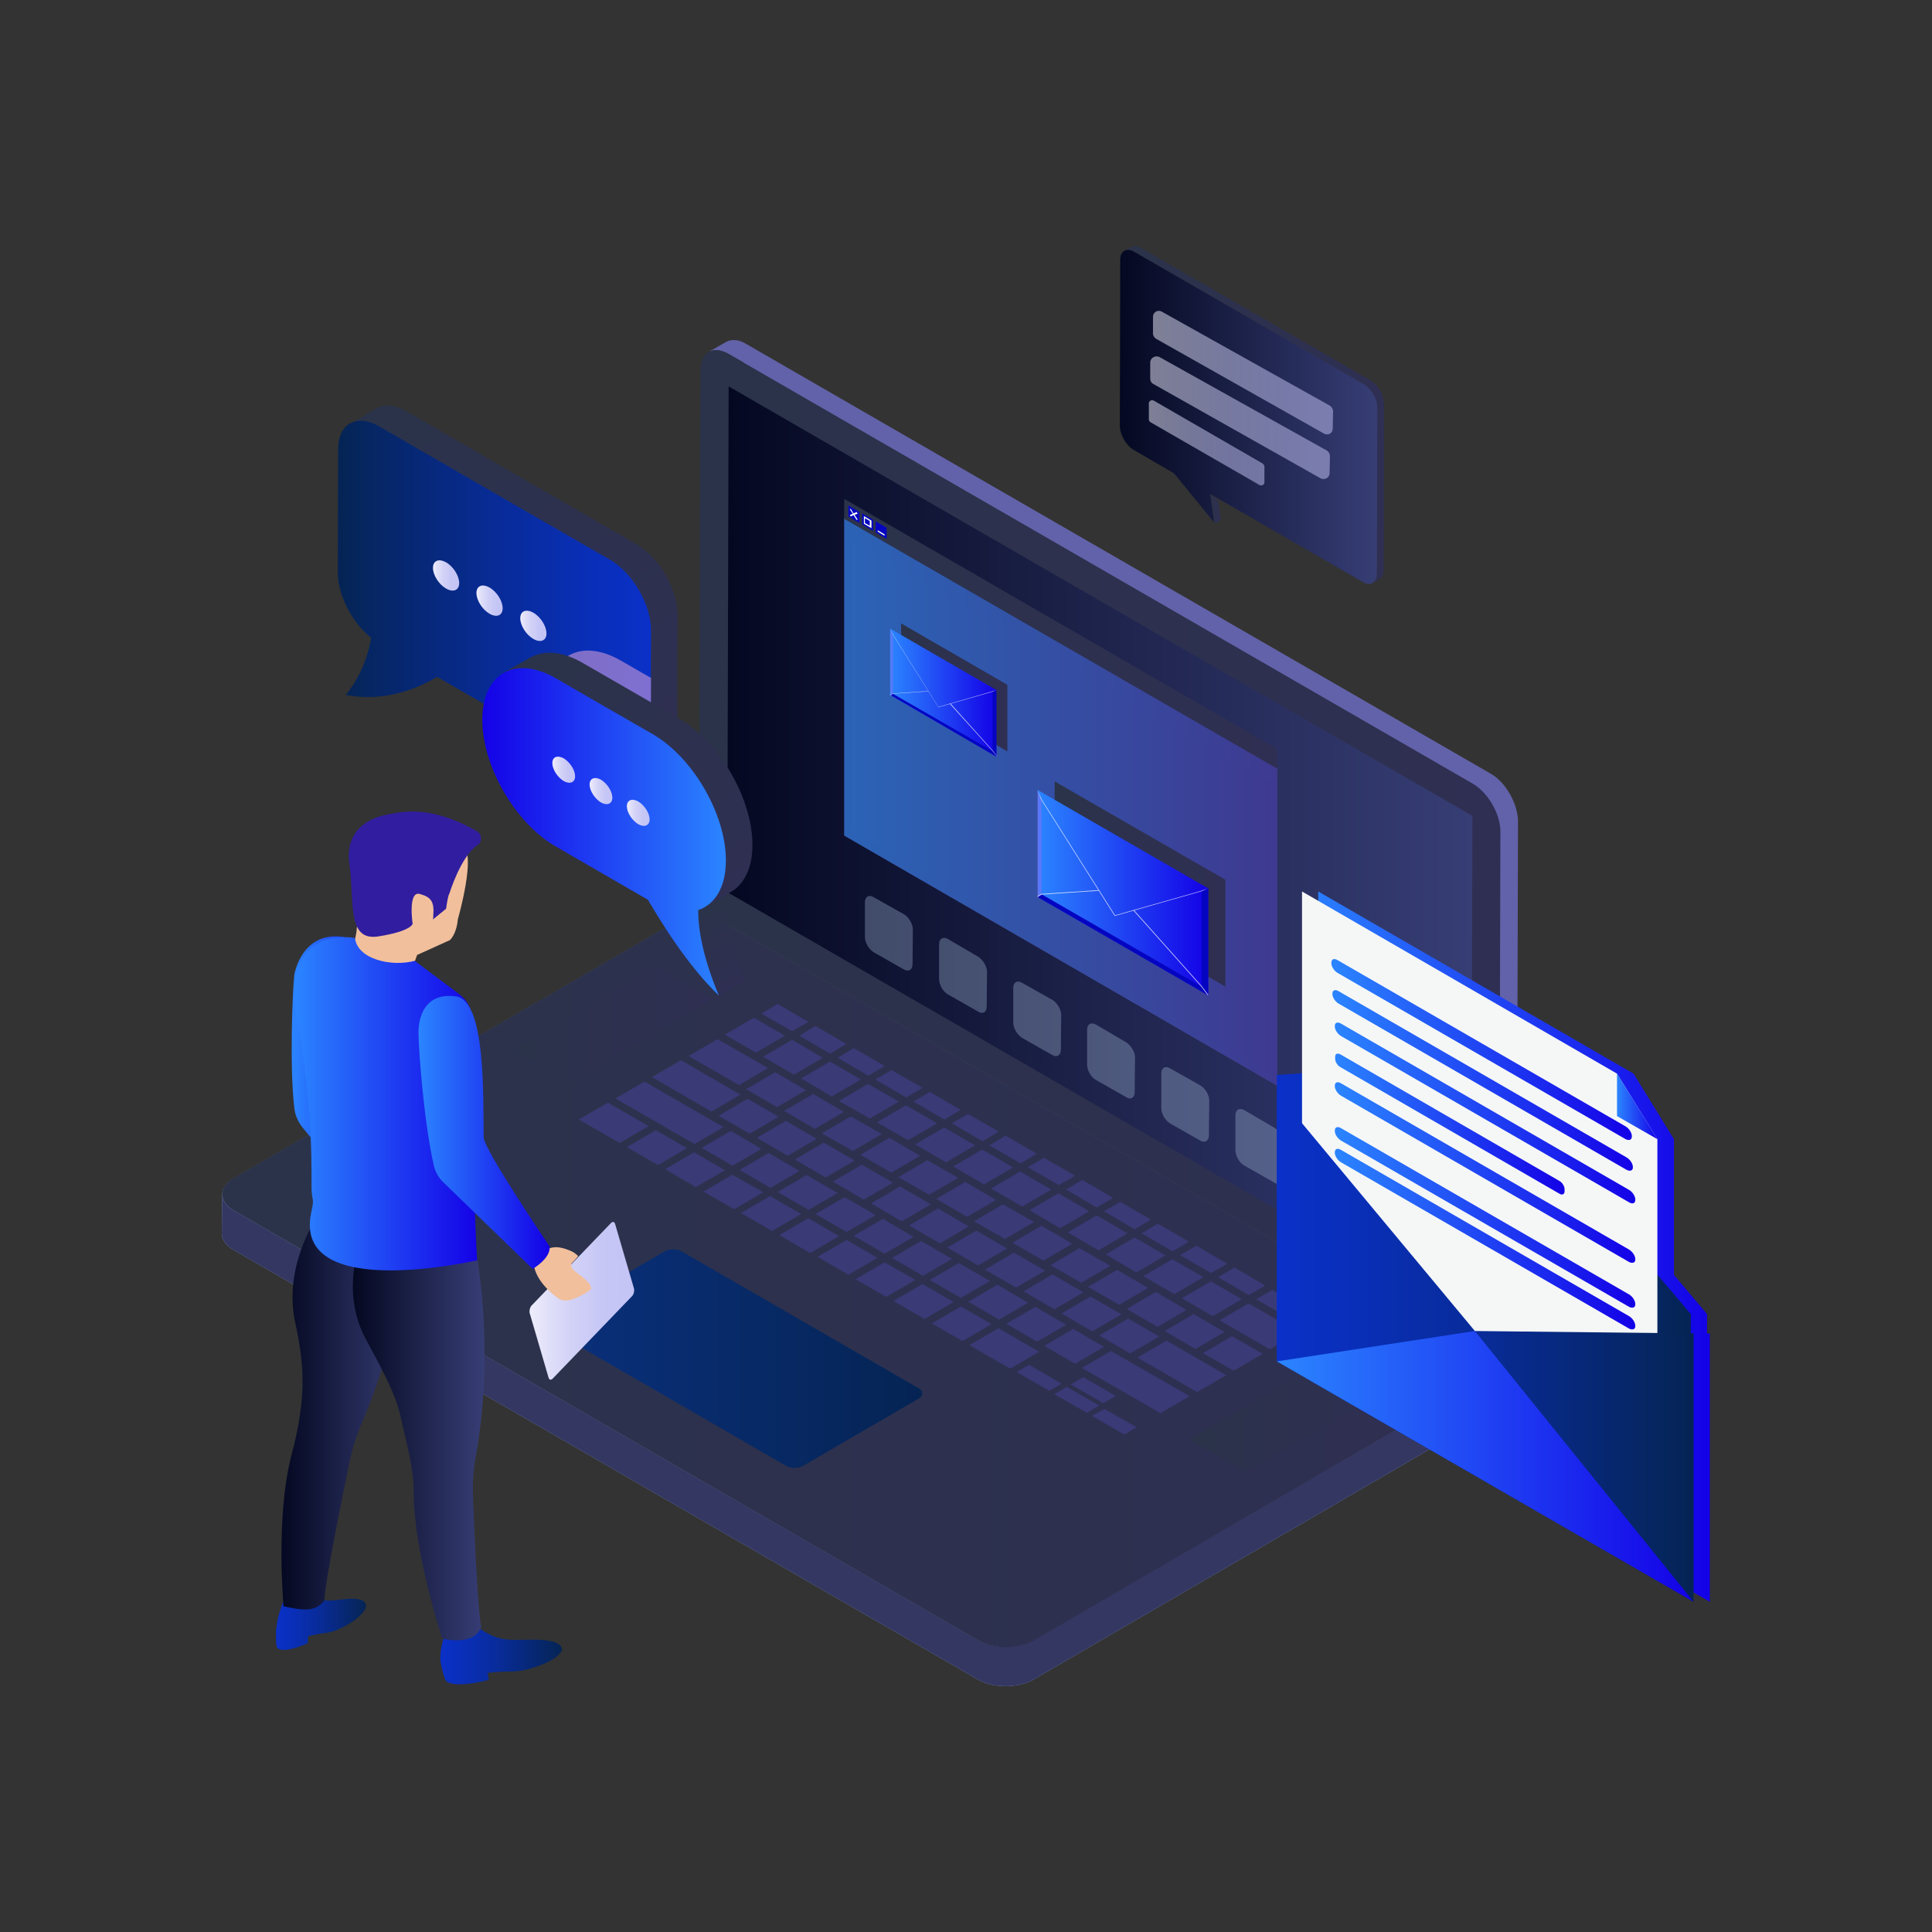 <svg xmlns="http://www.w3.org/2000/svg" xmlns:xlink="http://www.w3.org/1999/xlink" id="&#x56FE;&#x5C42;_1" x="0px" y="0px" viewBox="0 0 560 560" style="enable-background:new 0 0 560 560;" xml:space="preserve"><rect x="0" y="0" width="560" height="560" fill="#333333" stroke="none"/><style type="text/css">	.st0{clip-path:url(#SVGID_3_);}	.st1{clip-path:url(#SVGID_4_);fill:url(#XMLID_8_);}	.st2{clip-path:url(#SVGID_7_);}	.st3{clip-path:url(#SVGID_8_);fill:url(#XMLID_9_);}	.st4{clip-path:url(#SVGID_11_);}	.st5{clip-path:url(#SVGID_12_);fill:url(#XMLID_10_);}	.st6{clip-path:url(#SVGID_15_);}	.st7{clip-path:url(#SVGID_16_);fill:url(#XMLID_11_);}	.st8{clip-path:url(#SVGID_19_);}	.st9{clip-path:url(#SVGID_20_);fill:url(#XMLID_12_);}	.st10{fill:#6262AA;}	.st11{fill:url(#SVGID_21_);}	.st12{fill:url(#SVGID_22_);}	.st13{fill:#83A1CC;}	.st14{fill:#343762;}	.st15{fill:url(#SVGID_23_);}	.st16{fill:url(#SVGID_24_);}	.st17{fill:#3A3A77;}	.st18{fill:url(#SVGID_25_);}	.st19{fill:url(#SVGID_26_);}	.st20{opacity:0.31;fill:#B6CBEA;}	.st21{fill:url(#SVGID_27_);}	.st22{fill:url(#SVGID_28_);}	.st23{fill:url(#SVGID_29_);}	.st24{fill:url(#SVGID_30_);}	.st25{fill:url(#SVGID_31_);}	.st26{fill:#F1BF9C;}	.st27{fill:#301DA0;}	.st28{fill:url(#SVGID_32_);}	.st29{fill:url(#SVGID_33_);}	.st30{fill:url(#SVGID_34_);}	.st31{fill:url(#SVGID_35_);}	.st32{fill:url(#SVGID_36_);}	.st33{opacity:0.51;fill:url(#SVGID_37_);}	.st34{opacity:0.51;fill:url(#SVGID_38_);}	.st35{opacity:0.51;fill:url(#SVGID_39_);}	.st36{fill:url(#SVGID_40_);}	.st37{fill:#B6CBEA;}	.st38{opacity:0.2;fill:#DE78FF;}	.st39{fill:url(#SVGID_41_);}	.st40{fill:url(#SVGID_42_);}	.st41{fill:url(#SVGID_43_);}	.st42{fill:#0505C1;}	.st43{fill:#FFFFF7;}	.st44{fill:url(#SVGID_44_);}	.st45{fill:url(#SVGID_45_);}	.st46{opacity:0.3;fill:#C460EA;}	.st47{opacity:0.74;fill:#FFFFFF;}	.st48{fill:url(#SVGID_46_);}	.st49{fill:url(#SVGID_47_);}	.st50{enable-background:new    ;}	.st51{fill:url(#SVGID_48_);}	.st52{fill:url(#SVGID_49_);}	.st53{opacity:0.6;fill:#CD9AD6;}	.st54{fill:url(#SVGID_50_);}	.st55{fill:url(#SVGID_51_);}	.st56{fill:url(#SVGID_52_);}	.st57{fill:url(#SVGID_53_);}	.st58{fill:url(#SVGID_54_);}	.st59{fill:url(#SVGID_55_);}	.st60{fill:url(#SVGID_56_);}	.st61{fill:url(#SVGID_57_);}	.st62{fill:url(#SVGID_58_);}	.st63{fill:url(#SVGID_59_);}	.st64{fill:url(#SVGID_60_);}	.st65{fill:#F5F7F7;}	.st66{fill:url(#SVGID_61_);}	.st67{fill:url(#SVGID_62_);}	.st68{fill:url(#SVGID_63_);}	.st69{fill:url(#SVGID_64_);}	.st70{fill:url(#SVGID_65_);}	.st71{fill:url(#SVGID_66_);}	.st72{fill:url(#SVGID_67_);}	.st73{fill:url(#SVGID_68_);}	.st74{fill:url(#SVGID_69_);}	.st75{fill:url(#SVGID_70_);}</style><g>	<g id="XMLID_3_">		<g id="speech_bubble_x5F_4_1_">			<g id="XMLID_87_">				<g>					<defs>						<polygon id="SVGID_1_" points="1,1 2,1 1,2       "></polygon>					</defs>					<defs>						<polygon id="SVGID_2_" points="-1,-1 -2,-1 -1,-2       "></polygon>					</defs>					<clipPath id="SVGID_3_">						<use xlink:href="#SVGID_1_" style="overflow:visible;"></use>					</clipPath>					<clipPath id="SVGID_4_" class="st0">						<use xlink:href="#SVGID_2_" style="overflow:visible;"></use>					</clipPath>											<linearGradient id="XMLID_8_" gradientUnits="userSpaceOnUse" x1="304" y1="404.2" x2="415.64" y2="404.2" gradientTransform="matrix(1 0 0 -1 0 560)">						<stop offset="1.100000e-07" style="stop-color:#FFFFFF"></stop>						<stop offset="1" style="stop-color:#808080"></stop>					</linearGradient>					<path id="XMLID_90_" class="st1" d="M304,208.9l9.2-5.3l94.4-54.5c3.6-2.1,6.5-7.1,6.5-11.3v-35.1L304,208.9z"></path>				</g>			</g>			<g id="XMLID_80_">				<g>					<defs>						<polygon id="SVGID_5_" points="1,1 2,1 1,2       "></polygon>					</defs>					<defs>						<polygon id="SVGID_6_" points="-1,-1 -2,-1 -1,-2       "></polygon>					</defs>					<clipPath id="SVGID_7_">						<use xlink:href="#SVGID_5_" style="overflow:visible;"></use>					</clipPath>					<clipPath id="SVGID_8_" class="st2">						<use xlink:href="#SVGID_6_" style="overflow:visible;"></use>					</clipPath>											<linearGradient id="XMLID_9_" gradientUnits="userSpaceOnUse" x1="284.5" y1="429.05" x2="402.936" y2="429.05" gradientTransform="matrix(1 0 0 -1 0 560)">						<stop offset="1.100000e-07" style="stop-color:#FFFFFF"></stop>						<stop offset="1" style="stop-color:#808080"></stop>					</linearGradient>					<path id="XMLID_84_" class="st3" d="M401.4,72.5L291,136.2c-3.6,2.1-6.5,7.1-6.5,11.3v41.9L401.4,72.5z"></path>				</g>			</g>		</g>	</g>	<g id="speech_bubble_x5F_1">		<g id="XMLID_35_">			<g>				<defs>					<polygon id="SVGID_9_" points="1,1 2,1 1,2      "></polygon>				</defs>				<defs>					<polygon id="SVGID_10_" points="-1,-1 -2,-1 -1,-2      "></polygon>				</defs>				<clipPath id="SVGID_11_">					<use xlink:href="#SVGID_9_" style="overflow:visible;"></use>				</clipPath>				<clipPath id="SVGID_12_" class="st4">					<use xlink:href="#SVGID_10_" style="overflow:visible;"></use>				</clipPath>									<linearGradient id="XMLID_10_" gradientUnits="userSpaceOnUse" x1="469.418" y1="253.205" x2="477.189" y2="256.933" gradientTransform="matrix(0.866 -0.5 0 -1.155 42.011 760.276)">					<stop offset="0" style="stop-color:#B3B3B3"></stop>					<stop offset="1" style="stop-color:#FFFFFF"></stop>				</linearGradient>				<path id="XMLID_39_" class="st5" d="M451,230.3l12.6,2.4c0,0-7-4.1-10.4-6c-3-1.7-7.2-2.4-12.2-2.2c0,0,0.1,1.2,3.5,3.2     C448.5,230,451,230.3,451,230.3z"></path>			</g>		</g>		<g id="XMLID_25_">			<g>				<defs>					<polygon id="SVGID_13_" points="1,1 2,1 1,2      "></polygon>				</defs>				<defs>					<polygon id="SVGID_14_" points="-1,-1 -2,-1 -1,-2      "></polygon>				</defs>				<clipPath id="SVGID_15_">					<use xlink:href="#SVGID_13_" style="overflow:visible;"></use>				</clipPath>				<clipPath id="SVGID_16_" class="st6">					<use xlink:href="#SVGID_14_" style="overflow:visible;"></use>				</clipPath>									<linearGradient id="XMLID_11_" gradientUnits="userSpaceOnUse" x1="394.905" y1="224.755" x2="492.597" y2="224.755" gradientTransform="matrix(0.866 -0.5 0 -1.155 42.011 760.276)">					<stop offset="1.100000e-07" style="stop-color:#FFFFFF"></stop>					<stop offset="1" style="stop-color:#808080"></stop>				</linearGradient>				<path id="XMLID_31_" class="st7" d="M384,319.5c7.5-2.6,15.9-6.4,24.7-11.5c33.1-19.1,59.9-48.6,59.9-65.8     c0-2.3-0.5-4.2-1.4-5.9C467.2,236.4,383.7,319.6,384,319.5z"></path>			</g>		</g>		<g id="XMLID_18_">			<g>				<defs>					<polygon id="SVGID_17_" points="1,1 2,1 1,2      "></polygon>				</defs>				<defs>					<polygon id="SVGID_18_" points="-1,-1 -2,-1 -1,-2      "></polygon>				</defs>				<clipPath id="SVGID_19_">					<use xlink:href="#SVGID_17_" style="overflow:visible;"></use>				</clipPath>				<clipPath id="SVGID_20_" class="st8">					<use xlink:href="#SVGID_18_" style="overflow:visible;"></use>				</clipPath>									<linearGradient id="XMLID_12_" gradientUnits="userSpaceOnUse" x1="354.26" y1="244.959" x2="457.031" y2="244.959" gradientTransform="matrix(0.866 -0.5 0 -1.155 42.011 760.276)">					<stop offset="1.100000e-07" style="stop-color:#FFFFFF"></stop>					<stop offset="1" style="stop-color:#808080"></stop>				</linearGradient>				<path id="XMLID_22_" class="st9" d="M408.7,245.5c-33.1,19.1-59.9,48.6-59.9,65.8c0,3.2,0.9,5.7,2.6,7.7l86.4-86.4     C429.2,235.1,419.2,239.4,408.7,245.5z"></path>			</g>		</g>	</g></g><g>	<g>		<path class="st10" d="M432,224.2L216.3,99.7c-2.3-1.4-4.3-1.4-5.8-0.6l-5.1,2.9c1.5-0.8,3.5-0.7,5.8,0.6l4.2,2.4l-4.3,6.9   l-0.4,146.6L426.4,383c0,0,7.2,9.1,5.7,9.9l5.1-3c1.5-0.8,2.4-2.6,2.4-5.2l0.4-146.6C440,233.1,436.5,226.7,432,224.2z"></path>		<g>			<g>				<g>					<linearGradient id="SVGID_21_" gradientUnits="userSpaceOnUse" x1="202.631" y1="247.516" x2="434.937" y2="247.516">						<stop offset="0" style="stop-color:#2B334A"></stop>						<stop offset="1" style="stop-color:#2F2F53"></stop>					</linearGradient>					<path class="st11" d="M426.8,227.1c4.5,2.6,8.2,8.9,8.1,14.1l-0.4,146.5c-0.1,5.2-3.7,7.3-8.2,4.7L210.7,267.9      c-4.5-2.6-8.1-8.9-8.1-14.1l0.4-146.5c0.1-5.2,3.7-7.3,8.2-4.7L426.8,227.1z"></path>				</g>			</g>		</g>		<linearGradient id="SVGID_22_" gradientUnits="userSpaceOnUse" x1="210.755" y1="247.542" x2="426.813" y2="247.542">			<stop offset="0" style="stop-color:#040821"></stop>			<stop offset="1" style="stop-color:#373E75"></stop>		</linearGradient>		<path class="st12" d="M426.8,236.5l-0.4,146.6L210.8,258.6l0.4-146.6L426.8,236.5z"></path>	</g>	<g>		<g>			<g>				<g>					<path class="st13" d="M429.8,397.1l-0.1,11.4c0,1.7-1.1,3.3-3.3,4.6l-126.8,73.7c-4.4,2.6-11.8,2.6-16.2,0L67.7,362.3      c-2.3-1.3-3.4-3-3.4-4.7l0.1-11.3c0-1.7,1.1-3.4,3.3-4.7l126.8-73.6c4.4-2.6,11.8-2.6,16.2,0l215.7,124.5      C428.6,393.7,429.8,395.4,429.8,397.1z"></path>				</g>			</g>		</g>		<g>			<g>				<g>					<g>						<path class="st14" d="M429.8,397.1l-0.1,11.3c0,1.7-1.1,3.4-3.3,4.7l-126.8,73.7c-4.4,2.6-11.8,2.6-16.2,0L67.7,362.3       c-2.3-1.3-3.4-3-3.4-4.8l0.1-11.3c0,1.7,1.1,3.4,3.4,4.7l215.6,124.5c4.5,2.6,11.8,2.6,16.2,0l126.8-73.6       C428.7,400.5,429.8,398.8,429.8,397.1z"></path>					</g>					<linearGradient id="SVGID_23_" gradientUnits="userSpaceOnUse" x1="64.426" y1="371.682" x2="429.76" y2="371.682">						<stop offset="0" style="stop-color:#2B334A"></stop>						<stop offset="1" style="stop-color:#2F2F53"></stop>					</linearGradient>					<path class="st15" d="M426.4,392.4c4.5,2.6,4.5,6.8,0.1,9.4l-126.8,73.7c-4.4,2.6-11.8,2.6-16.2,0L67.8,350.9      c-4.5-2.6-4.5-6.8-0.1-9.4l126.8-73.6c4.4-2.6,11.7-2.6,16.2,0L426.4,392.4z"></path>				</g>			</g>			<linearGradient id="SVGID_24_" gradientUnits="userSpaceOnUse" x1="158.132" y1="393.817" x2="267.323" y2="393.817">				<stop offset="0" style="stop-color:#0A307C"></stop>				<stop offset="1" style="stop-color:#052454"></stop>			</linearGradient>			<path class="st16" d="M266.3,402.4l-68.6-39.6c-1.4-0.9-3.8-0.9-5.2,0l-33.4,19.4c-1.4,0.8-1.4,2.2,0.1,3l68.5,39.6    c1.4,0.9,3.8,0.9,5.2,0l33.4-19.4C267.7,404.6,267.7,403.2,266.3,402.4z"></path>		</g>	</g>	<g>		<path class="st17" d="M245.3,302.6l-4.7,2.8l-8.9-5.2l4.7-2.8L245.3,302.6z"></path>	</g>	<g>		<path class="st17" d="M234.3,296.2l-4.7,2.7l-8.9-5.1l4.7-2.8L234.3,296.2z"></path>	</g>	<g>		<path class="st17" d="M227.5,300.2l-8.4,4.9l-9-5.2l8.4-4.9L227.5,300.2z"></path>	</g>	<g>		<path class="st17" d="M277.7,341.4l-8.4,4.9l-8.9-5.1l8.4-4.9L277.7,341.4z"></path>	</g>	<g>		<path class="st17" d="M220.7,333l-8.4,4.9l-8.9-5.2l8.4-4.9L220.7,333z"></path>	</g>	<g>		<path class="st17" d="M188,326.4l-8.4,4.9l-11.8-6.8l8.4-4.9L188,326.4z"></path>	</g>	<g>		<path class="st17" d="M199.1,332.8l-8.4,4.9l-9-5.2l8.4-4.9L199.1,332.8z"></path>	</g>	<g>		<path class="st17" d="M210.1,339.2l-8.4,4.9l-8.9-5.2l8.4-4.9L210.1,339.2z"></path>	</g>	<g>		<path class="st17" d="M221.2,345.6l-8.4,4.9l-8.9-5.1l8.4-4.9L221.2,345.6z"></path>	</g>	<g>		<g>			<path class="st17" d="M238.5,306.6l-8.4,4.9l-8.9-5.2l8.4-4.9L238.5,306.6z"></path>		</g>		<g>			<path class="st17" d="M222.6,309.6l-8.4,4.9l-14.6-8.4l8.4-4.9L222.6,309.6z"></path>		</g>		<g>			<path class="st17" d="M249.5,312.9l-8.4,4.9l-8.9-5.2l8.4-4.9L249.5,312.9z"></path>		</g>		<g>			<path class="st17" d="M233.6,316l-8.4,4.9l-8.9-5.2l8.4-4.9L233.6,316z"></path>		</g>		<g>			<path class="st17" d="M214.6,317.3l-8.4,4.9l-17.2-10l8.4-4.9L214.6,317.3z"></path>		</g>		<g>			<path class="st17" d="M260.5,319.3l-8.4,4.9l-8.9-5.1l8.4-4.9L260.5,319.3z"></path>		</g>		<g>			<path class="st17" d="M278.4,321.7l-4.7,2.8l-8.9-5.2l4.7-2.8L278.4,321.7z"></path>		</g>		<g>			<path class="st17" d="M244.6,322.3l-8.4,4.9l-8.9-5.2l8.4-4.9L244.6,322.3z"></path>		</g>		<g>			<path class="st17" d="M225.7,323.7l-8.4,4.9l-9-5.2l8.4-4.9L225.7,323.7z"></path>		</g>		<g>			<path class="st17" d="M271.6,325.6l-8.4,4.9l-9-5.2l8.4-4.9L271.6,325.6z"></path>		</g>		<g>			<path class="st17" d="M289.5,328l-4.7,2.8l-8.9-5.2l4.7-2.7L289.5,328z"></path>		</g>		<g>			<path class="st17" d="M209.7,326.7l-8.4,4.9l-22.9-13.2l8.4-4.9L209.7,326.7z"></path>		</g>		<g>			<path class="st17" d="M255.6,328.7l-8.4,4.9l-9-5.1l8.4-4.9L255.6,328.7z"></path>		</g>		<g>			<path class="st17" d="M236.7,330.1l-8.4,4.9l-8.9-5.2l8.4-4.9L236.7,330.1z"></path>		</g>		<g>			<path class="st17" d="M282.6,332l-8.4,4.9l-8.9-5.2l8.4-4.9L282.6,332z"></path>		</g>		<g>			<path class="st17" d="M266.7,335l-8.4,4.9l-8.9-5.2l8.4-4.9L266.7,335z"></path>		</g>		<g>			<path class="st17" d="M247.7,336.4l-8.4,4.9l-8.9-5.2l8.4-4.9L247.7,336.4z"></path>		</g>		<g>			<path class="st17" d="M231.7,339.4l-8.4,4.9l-8.9-5.2l8.4-4.9L231.7,339.4z"></path>		</g>		<path class="st17" d="M242.8,345.8l-8.4,4.9l-9-5.2l8.4-4.9L242.8,345.8z"></path>	</g>	<g>		<path class="st17" d="M355.7,366.3l-4.7,2.7l-8.9-5.2l4.7-2.7L355.7,366.3z"></path>	</g>	<g>		<path class="st17" d="M344.6,359.9l-4.7,2.8l-9-5.2l4.7-2.8L344.6,359.9z"></path>	</g>	<g>		<path class="st17" d="M333.6,353.5l-4.7,2.8l-8.9-5.2l4.7-2.7L333.6,353.5z"></path>	</g>	<g>		<path class="st17" d="M359.9,376.6l-8.4,4.9l-8.9-5.2l8.4-4.9L359.9,376.6z"></path>	</g>	<g>		<path class="st17" d="M355.4,398.6l-8.4,4.9l-17.3-10l8.4-4.9L355.4,398.6z"></path>	</g>	<g>		<path class="st17" d="M354.9,386.1l-8.4,4.9l-8.9-5.2l8.4-4.9L354.9,386.1z"></path>	</g>	<g>		<path class="st17" d="M332.8,373.3l-8.4,4.9l-9-5.2l8.4-4.9L332.8,373.3z"></path>	</g>	<g>		<path class="st17" d="M325,381l-8.4,4.9l-8.9-5.2l8.4-4.9L325,381z"></path>	</g>	<g>		<path class="st17" d="M323.4,404.6l-3.6,2.1l-9.4-5.4l3.6-2.1L323.4,404.6z"></path>	</g>	<g>		<path class="st17" d="M329.5,413.7l-3.6,2.1l-9.4-5.4l3.6-2L329.5,413.7z"></path>	</g>	<g>		<path class="st17" d="M344.8,404.7l-8.4,4.9l-22.8-13.1l8.4-4.9L344.8,404.7z"></path>	</g>	<g>		<path class="st17" d="M320,390.4l-8.4,4.9l-8.9-5.2l8.4-4.9L320,390.4z"></path>	</g>	<g>		<path class="st17" d="M336,387.4l-8.4,4.9l-9-5.2l8.4-4.9L336,387.4z"></path>	</g>	<g>		<path class="st17" d="M343.9,379.7l-8.4,4.9l-8.9-5.2l8.4-4.9L343.9,379.7z"></path>	</g>	<g>		<path class="st17" d="M348.8,370.2l-8.4,4.9l-9-5.2l8.4-4.9L348.8,370.2z"></path>	</g>	<g>		<path class="st17" d="M300.5,334.4l-4.7,2.8l-9-5.2l4.7-2.8L300.5,334.4z"></path>	</g>	<g>		<path class="st17" d="M286.9,371.3l-8.4,4.9l-9-5.2l8.4-4.9L286.9,371.3z"></path>	</g>	<g>		<path class="st17" d="M258.8,342.8l-8.4,4.9l-9-5.2l8.4-4.9L258.8,342.8z"></path>	</g>	<g>		<g>			<path class="st17" d="M311.6,340.8l-4.7,2.7l-9-5.2l4.7-2.7L311.6,340.8z"></path>		</g>		<g>			<path class="st17" d="M304.7,344.8l-8.4,4.9l-9-5.2l8.4-4.9L304.7,344.8z"></path>		</g>		<g>			<path class="st17" d="M322.6,347.2l-4.7,2.8l-8.9-5.2l4.7-2.8L322.6,347.2z"></path>		</g>		<g>			<path class="st17" d="M288.7,347.8l-8.4,4.9l-8.9-5.2l8.4-4.9L288.7,347.8z"></path>		</g>		<g>			<path class="st17" d="M269.8,349.1l-8.4,4.9l-8.9-5.2l8.4-4.9L269.8,349.1z"></path>		</g>		<g>			<path class="st17" d="M315.7,351.1l-8.4,4.9l-8.9-5.2l8.4-4.9L315.7,351.1z"></path>		</g>		<g>			<path class="st17" d="M253.8,352.2l-8.4,4.9l-9-5.2l8.4-4.9L253.8,352.2z"></path>		</g>		<g>			<path class="st17" d="M299.7,354.2l-8.4,4.9l-9-5.1l8.4-4.9L299.7,354.2z"></path>		</g>		<g>			<path class="st17" d="M280.8,355.5l-8.4,4.9l-8.9-5.2l8.4-4.9L280.8,355.5z"></path>		</g>		<g>			<path class="st17" d="M326.8,357.5l-8.4,4.9l-8.9-5.2l8.4-4.9L326.8,357.5z"></path>		</g>		<g>			<path class="st17" d="M243.2,358.3l-8.4,4.9l-8.9-5.2l8.4-4.9L243.2,358.3z"></path>		</g>		<g>			<path class="st17" d="M264.8,358.5l-8.4,4.9l-8.9-5.2l8.4-4.9L264.8,358.5z"></path>		</g>		<g>			<path class="st17" d="M310.8,360.5l-8.4,4.9l-8.9-5.2l8.4-4.9L310.8,360.5z"></path>		</g>		<g>			<path class="st17" d="M291.9,361.9l-8.4,4.9l-8.9-5.2l8.4-4.9L291.9,361.9z"></path>		</g>		<g>			<path class="st17" d="M337.8,363.9l-8.4,4.9l-8.9-5.2l8.4-4.9L337.8,363.9z"></path>		</g>		<g>			<path class="st17" d="M254.3,364.6l-8.4,4.9l-8.9-5.2l8.4-4.9L254.3,364.6z"></path>		</g>		<g>			<path class="st17" d="M321.8,366.9l-8.4,4.9l-8.9-5.1l8.4-4.9L321.8,366.9z"></path>		</g>		<g>			<path class="st17" d="M302.9,368.3l-8.4,4.9l-9-5.2l8.4-4.9L302.9,368.3z"></path>		</g>		<g>			<path class="st17" d="M265.3,371l-8.4,4.9l-8.9-5.1l8.4-4.9L265.3,371z"></path>		</g>		<g>			<path class="st17" d="M314,374.6l-8.4,4.9l-8.9-5.2l8.4-4.9L314,374.6z"></path>		</g>		<g>			<path class="st17" d="M276.4,377.4l-8.4,4.9l-9-5.2l8.4-4.9L276.4,377.4z"></path>		</g>		<g>			<path class="st17" d="M298,377.6l-8.4,4.9l-8.9-5.2l8.4-4.9L298,377.6z"></path>		</g>		<path class="st17" d="M287.4,383.8l-8.4,4.9l-8.9-5.1l8.4-4.9L287.4,383.8z"></path>	</g>	<g>		<path class="st17" d="M293.6,338.4l-8.4,4.9l-8.9-5.2l8.4-4.9L293.6,338.4z"></path>	</g>	<g>		<path class="st17" d="M366.7,372.6l-4.7,2.8l-8.9-5.2l4.7-2.8L366.7,372.6z"></path>	</g>	<g>		<path class="st17" d="M383.4,382.3l-4.7,2.7l-14.6-8.4l4.7-2.7L383.4,382.3z"></path>	</g>	<g>		<path class="st17" d="M366,392.4l-8.4,4.9l-8.9-5.1l8.4-4.9L366,392.4z"></path>	</g>	<g>		<path class="st17" d="M376.5,386.2l-8.4,4.9l-14.6-8.4l8.4-4.9L376.5,386.2z"></path>	</g>	<g>		<path class="st17" d="M267.4,315.3l-4.7,2.8l-9-5.2l4.7-2.7L267.4,315.3z"></path>	</g>	<g>		<path class="st17" d="M256.4,309l-4.7,2.8l-8.9-5.2l4.7-2.8L256.4,309z"></path>	</g>	<g>		<path class="st17" d="M307.7,401.1l-3.6,2l-9.4-5.4l3.6-2.1L307.7,401.1z"></path>	</g>	<g>		<path class="st17" d="M301.2,391.8l-8.4,4.9l-11.8-6.8l8.4-4.9L301.2,391.8z"></path>	</g>	<g>		<path class="st17" d="M309,384l-8.4,4.9l-8.9-5.2l8.4-4.9L309,384z"></path>	</g>	<g>		<path class="st17" d="M275.9,364.9l-8.4,4.9l-8.9-5.2l8.4-4.9L275.9,364.9z"></path>	</g>	<g>		<path class="st17" d="M318.6,407.4l-3.6,2.1l-9.4-5.4l3.6-2.1L318.6,407.4z"></path>	</g>	<g>		<path class="st17" d="M232.2,351.9l-8.4,4.9l-9-5.2l8.4-4.9L232.2,351.9z"></path>	</g>	<g>		<linearGradient id="SVGID_25_" gradientUnits="userSpaceOnUse" x1="344.599" y1="409.97" x2="402.445" y2="409.97">			<stop offset="0" style="stop-color:#2B334A"></stop>			<stop offset="1" style="stop-color:#2F2F53"></stop>		</linearGradient>		<path class="st18" d="M402.4,402.7L361,426.7l-16.4-9.5l41.4-24.1L402.4,402.7z"></path>	</g>	<g>		<linearGradient id="SVGID_26_" gradientUnits="userSpaceOnUse" x1="148.663" y1="296.864" x2="206.57" y2="296.864">			<stop offset="0" style="stop-color:#2B334A"></stop>			<stop offset="1" style="stop-color:#2F2F53"></stop>		</linearGradient>		<path class="st19" d="M206.6,289.6l-41.4,24.1l-16.5-9.5l41.5-24.1L206.6,289.6z"></path>	</g>	<path class="st20" d="M262,265c1.4,0.8,2.6,2.8,2.6,4.4l-0.1,10.1c0,1.6-1.1,2.3-2.5,1.5l-8.8-5c-1.4-0.9-2.5-2.8-2.5-4.4v-10.1  c0-1.6,1.2-2.3,2.6-1.4L262,265z"></path>	<path class="st20" d="M283.5,277.3c1.4,0.9,2.6,2.8,2.6,4.4l-0.1,10.1c0,1.6-1.2,2.3-2.5,1.4l-8.8-5c-1.4-0.8-2.5-2.8-2.5-4.4  v-10.1c0-1.7,1.2-2.3,2.6-1.5L283.5,277.3z"></path>	<path class="st20" d="M305,289.8c1.4,0.8,2.6,2.8,2.6,4.4l-0.1,10.1c0,1.6-1.2,2.3-2.5,1.5l-8.8-5c-1.4-0.9-2.5-2.8-2.5-4.4v-10.1  c0-1.6,1.2-2.3,2.6-1.4L305,289.8z"></path>	<path class="st20" d="M326.4,302.1c1.4,0.9,2.6,2.8,2.6,4.4l-0.1,10.1c0,1.6-1.2,2.3-2.5,1.4l-8.8-5c-1.4-0.8-2.5-2.8-2.5-4.4  v-10.1c0-1.7,1.2-2.3,2.6-1.5L326.4,302.1z"></path>	<path class="st20" d="M347.9,314.6c1.4,0.8,2.6,2.8,2.6,4.4l-0.1,10.1c0,1.6-1.2,2.3-2.5,1.5l-8.8-5c-1.4-0.9-2.5-2.8-2.5-4.4  v-10.1c0-1.6,1.2-2.3,2.6-1.4L347.9,314.6z"></path>	<path class="st20" d="M369.4,326.9c1.4,0.9,2.6,2.8,2.6,4.4l-0.1,10.1c0,1.6-1.2,2.3-2.5,1.4l-8.8-5c-1.4-0.8-2.5-2.8-2.5-4.4  v-10.1c0-1.7,1.2-2.3,2.6-1.5L369.4,326.9z"></path>	<linearGradient id="SVGID_27_" gradientUnits="userSpaceOnUse" x1="153.402" y1="377.017" x2="183.801" y2="377.017">		<stop offset="0" style="stop-color:#EFEEFC"></stop>		<stop offset="0.116" style="stop-color:#E5E4FA"></stop>		<stop offset="0.398" style="stop-color:#D2D2F7"></stop>		<stop offset="0.69" style="stop-color:#C7C7F6"></stop>		<stop offset="1" style="stop-color:#C3C3F5"></stop>	</linearGradient>	<path class="st21" d="M178.3,354.8c-0.2-0.7-0.7-0.8-1.2-0.3l-23,23.9c-0.5,0.5-0.7,1.5-0.6,2.1l5.5,18.8c0.2,0.7,0.7,0.8,1.2,0.3  l23-23.9c0.5-0.5,0.7-1.4,0.6-2.1L178.3,354.8z"></path>	<linearGradient id="SVGID_28_" gradientUnits="userSpaceOnUse" x1="79.953" y1="469.349" x2="106.031" y2="469.349">		<stop offset="0" style="stop-color:#0A30C8"></stop>		<stop offset="0.176" style="stop-color:#092FBA"></stop>		<stop offset="0.511" style="stop-color:#082B95"></stop>		<stop offset="0.965" style="stop-color:#052559"></stop>		<stop offset="1" style="stop-color:#052454"></stop>	</linearGradient>	<path class="st22" d="M82.1,464.3l7.1-3.9c4.2,5.2,6.7,3.2,12.7,3c5.9-0.1,3.8,3.3,3.8,3.3c-2,3-6.2,5-8.6,6  c-1.2,0.4-2.3,0.6-3.4,0.7c-0.9,0.1-3.4,0.6-4.4,0.9c0,0.2-0.1,1.7-0.1,1.9c0,0.3-8.1,3.6-9,1.1c-0.2-0.6-0.2-3-0.2-4.4  c0-0.4,0-0.7,0.1-0.9C80.4,468.2,82.1,464.3,82.1,464.3z"></path>	<linearGradient id="SVGID_29_" gradientUnits="userSpaceOnUse" x1="81.533" y1="408.876" x2="118.017" y2="408.876">		<stop offset="0" style="stop-color:#040821"></stop>		<stop offset="1" style="stop-color:#373E75"></stop>	</linearGradient>	<path class="st23" d="M92.8,351.2c-1.8,2.6-10.5,16.2-7.3,31.8c1.7,7.9,2.5,13.8,2.1,21c-0.4,5.9-1.5,11.8-3.1,17.7  c-4.7,18.1-2.3,43.9-2.3,43.9c5,1,9,2,11.8-1.7c0.2-5.2,4.9-28.5,7.2-39.6c0.8-3.9,1.9-7.7,3.5-11.4c12.6-29.6,13.4-53.2,13.4-53.2  L92.8,351.2z"></path>	<linearGradient id="SVGID_30_" gradientUnits="userSpaceOnUse" x1="127.662" y1="479.724" x2="162.9" y2="479.724">		<stop offset="0" style="stop-color:#0A30C8"></stop>		<stop offset="0.176" style="stop-color:#092FBA"></stop>		<stop offset="0.511" style="stop-color:#082B95"></stop>		<stop offset="0.965" style="stop-color:#052559"></stop>		<stop offset="1" style="stop-color:#052454"></stop>	</linearGradient>	<path class="st24" d="M128.8,474.3l9.1-3.1c7.2,5.5,10.3,3.8,18.6,4.1c8.3,0.5,6.1,3.6,6.1,3.6c-2.1,2.8-7.4,4.4-10.6,5.2  c-1.5,0.3-3.1,0.4-4.7,0.4c-1.4,0-4.7,0.2-6,0.4c0.1,0.2,0.3,1.7,0.4,1.9c0.1,0.3-10.5,2.8-12.5,0.3c-0.4-0.6-1-3-1.3-4.4  c-0.1-0.4-0.1-0.7-0.2-0.9C127.3,478.1,128.8,474.3,128.8,474.3z"></path>	<linearGradient id="SVGID_31_" gradientUnits="userSpaceOnUse" x1="102.285" y1="415.619" x2="140.408" y2="415.619">		<stop offset="0" style="stop-color:#040821"></stop>		<stop offset="1" style="stop-color:#373E75"></stop>	</linearGradient>	<path class="st25" d="M137.9,422.2c5.4-29.7,0.5-56.9,0.5-56.9l-32.4-9.6c-1.1,2.6-7.8,17.8,0,32.4c4.1,7.7,8.8,15.8,10.3,23.3  c1.4,6.5,3.6,14,3.6,20.4c-0.1,18,8.3,43.2,8.3,43.2c5.4,1,9.5,0.5,11.3-3.3c-1-5.2-2-27-2.4-38.1C137,429.8,137.2,426,137.9,422.2  z"></path>	<path class="st26" d="M99.4,279c4.4-5,4.1-11.6,4.1-11.6l4.8-12.9c0,0,22-11.6,25.8-9.4c4.1,2.3-1.4,21.4-1.4,21.4  c-0.4,4.4-2.3,6-2.3,6l-9.5,4.3l-2.6,7.3C118.3,284,95.1,284,99.4,279z"></path>	<path class="st27" d="M138.5,241.1c-13.9-8.1-22.4-5.6-25.2-5.2c-5.8,0.9-13.5,4.2-12,14.8c1.5,10.6-0.9,22.3,8.5,20.7  c9.4-1.5,9.8-3.6,9.8-3.6s-1.4-9.5,2-8.7c3.4,0.9,4.3,2.3,4,6.2c0,0.4,0,0.7-0.1,1.2l3.8-3.1c0.6-4.3,1-4.5,1-4.5  s3.3-10.9,8.3-14.1C139.7,244.2,139.7,241.8,138.5,241.1z"></path>	<linearGradient id="SVGID_32_" gradientUnits="userSpaceOnUse" x1="84.614" y1="313.058" x2="116.294" y2="313.058">		<stop offset="0" style="stop-color:#2B85FF"></stop>		<stop offset="1" style="stop-color:#1401E7"></stop>	</linearGradient>	<path class="st28" d="M116.3,348.7c-0.1,2.8-3.4,4.9-5.7,5.9l-23-27.9c-1.3-1.7-2.1-3.6-2.3-5.6c-1.4-12.3-0.5-33.8,0-38.5  c0,0,1.9-12.4,13.7-11.1c8.9,1,2.9,31.6,1.7,43.4C100.4,318.4,116.3,348.7,116.3,348.7z"></path>	<linearGradient id="SVGID_33_" gradientUnits="userSpaceOnUse" x1="85.473" y1="319.931" x2="138.641" y2="319.931">		<stop offset="0" style="stop-color:#2B85FF"></stop>		<stop offset="1" style="stop-color:#1401E7"></stop>	</linearGradient>	<path class="st29" d="M138.2,315.9c0.7-6.1,0.6-12.3-0.5-18.4c-0.6-2.8-1.3-5.4-2.3-6.9c-0.6-1-1.5-1.8-2.5-2.6l-12.7-9.5  c-6.6,1.8-16.6-0.4-17.3-6.6c0,0-21.8-4.6-16.7,24.1c4.1,23.5,4.1,37.2,4.1,47.7c0,5.2,1,2.8-0.1,7.8  c-5.5,26.2,48.1,13.8,48.1,13.8C137.6,355,136.8,329.5,138.2,315.9z"></path>	<path class="st26" d="M167.7,369.3c-2.5-1.8-2.3-2.6-2-3.1l1.3-1.4l0.6-0.7c-0.1-0.2-1.4-1.2-1.7-1.3c-5-2.3-6.3-0.8-7.3-0.9  c-1-0.1-2.4-1.5-2.5-1.5l-3.9,3.3l0.8,0.5c1,0.6,1.7,1.6,1.8,2.8c0.7,4.1,4.9,8,7.3,9.5c0.7,0.4,1.2,0.5,1.4,0.4  c1.7,0.7,8.6-3,7.8-3.6C171.2,373.1,171.6,372.1,167.7,369.3z"></path>	<linearGradient id="SVGID_34_" gradientUnits="userSpaceOnUse" x1="121.336" y1="328.186" x2="159.269" y2="328.186">		<stop offset="0" style="stop-color:#2B85FF"></stop>		<stop offset="1" style="stop-color:#1401E7"></stop>	</linearGradient>	<path class="st30" d="M121.3,299.4c0,0-0.6-12.1,10.8-10.6c8.8,1.1,7.9,29.1,8.1,40.9c0,3.4,19.1,31.6,19.1,31.6  c0.3,2.7-2.8,5.2-4.9,6.5l-25.8-25c-1.5-1.4-2.5-3.2-2.9-5.2C122.9,325.4,121.3,304.1,121.3,299.4z"></path>	<g>		<linearGradient id="SVGID_35_" gradientUnits="userSpaceOnUse" x1="325.961" y1="120.044" x2="401.212" y2="120.044">			<stop offset="0" style="stop-color:#2B334A"></stop>			<stop offset="1" style="stop-color:#2F2F53"></stop>		</linearGradient>		<path class="st31" d="M401.2,117.1l-0.1,48.1c0,1.3-0.4,2.2-1.2,2.6l-1.7,1c0.6-0.5,0.9-1.3,0.9-2.4l0.1-48.1c0-2.6-1.8-5.7-4.1-7   L328.8,73c-1.1-0.7-2.2-0.7-2.9-0.3l2-1.1c0.7-0.4,1.8-0.4,2.9,0.3l66.4,38.3C399.4,111.4,401.2,114.6,401.2,117.1z"></path>		<linearGradient id="SVGID_36_" gradientUnits="userSpaceOnUse" x1="324.638" y1="120.832" x2="399.272" y2="120.832">			<stop offset="0" style="stop-color:#040821"></stop>			<stop offset="1" style="stop-color:#373E75"></stop>		</linearGradient>		<path class="st32" d="M395.2,111.3L328.8,73c-2.2-1.3-4.1-0.3-4.1,2.3v5.6l-0.1,42.5c0,2.6,1.8,5.7,4,7l11.7,6.8l11.6,14.2   l-1.1-8.2l2.8,1.6l41.4,23.9c2.2,1.3,4,0.3,4.1-2.3l0.1-42.6l0-5.6C399.3,115.7,397.5,112.6,395.2,111.3z"></path>		<linearGradient id="SVGID_37_" gradientUnits="userSpaceOnUse" x1="333.091" y1="128.381" x2="366.459" y2="128.381">			<stop offset="0" style="stop-color:#EFEEFC"></stop>			<stop offset="0.116" style="stop-color:#E5E4FA"></stop>			<stop offset="0.398" style="stop-color:#D2D2F7"></stop>			<stop offset="0.69" style="stop-color:#C7C7F6"></stop>			<stop offset="1" style="stop-color:#C3C3F5"></stop>		</linearGradient>		<path class="st33" d="M366.5,135.2v4.6c0,0.7-0.7,1.1-1.4,0.8l-31.6-18.2c-0.3-0.2-0.5-0.5-0.5-0.8l0-4.7c0-0.7,0.8-1.1,1.4-0.8   l31.5,18.2C366.3,134.6,366.5,134.9,366.5,135.2z"></path>		<linearGradient id="SVGID_38_" gradientUnits="userSpaceOnUse" x1="334.198" y1="108.043" x2="386.363" y2="108.043">			<stop offset="0" style="stop-color:#EFEEFC"></stop>			<stop offset="0.116" style="stop-color:#E5E4FA"></stop>			<stop offset="0.398" style="stop-color:#D2D2F7"></stop>			<stop offset="0.69" style="stop-color:#C7C7F6"></stop>			<stop offset="1" style="stop-color:#C3C3F5"></stop>		</linearGradient>		<path class="st34" d="M386.4,119.2l-0.1,5.1c0,1.3-1.4,2-2.5,1.4l-48.7-27.5c-0.5-0.3-0.9-0.9-0.9-1.5l0-4.9   c0-1.3,1.4-2.1,2.5-1.5l48.8,27.3C386,118,386.4,118.5,386.4,119.2z"></path>		<linearGradient id="SVGID_39_" gradientUnits="userSpaceOnUse" x1="333.351" y1="121.097" x2="385.513" y2="121.097">			<stop offset="0" style="stop-color:#EFEEFC"></stop>			<stop offset="0.116" style="stop-color:#E5E4FA"></stop>			<stop offset="0.398" style="stop-color:#D2D2F7"></stop>			<stop offset="0.69" style="stop-color:#C7C7F6"></stop>			<stop offset="1" style="stop-color:#C3C3F5"></stop>		</linearGradient>		<path class="st35" d="M385.5,132.3l-0.1,4.8c0,1.4-1.5,2.2-2.7,1.5l-48.4-27.3c-0.6-0.3-0.9-0.9-0.9-1.6l0-4.6   c0-1.4,1.5-2.2,2.7-1.6l48.5,27.1C385.2,131,385.5,131.6,385.5,132.3z"></path>		<linearGradient id="SVGID_40_" gradientUnits="userSpaceOnUse" x1="350.866" y1="147.318" x2="353.769" y2="147.318">			<stop offset="0" style="stop-color:#2B334A"></stop>			<stop offset="1" style="stop-color:#2F2F53"></stop>		</linearGradient>		<path class="st36" d="M353.8,150l-0.8-5.1l-2.1-1.7l1.1,8.2v0C352.9,151.8,353.9,151,353.8,150z"></path>	</g>	<path class="st37" d="M109.4,177.4"></path>	<g>		<g>			<g>				<g>					<polygon class="st38" points="244.7,242.2 370.2,314.7 370.2,222.5 244.7,150.1      "></polygon>					<linearGradient id="SVGID_41_" gradientUnits="userSpaceOnUse" x1="244.733" y1="232.36" x2="370.188" y2="232.36">						<stop offset="0" style="stop-color:#2B63B6"></stop>						<stop offset="1" style="stop-color:#3E3A91"></stop>					</linearGradient>					<polygon class="st39" points="244.7,242.2 370.2,314.7 370.2,222.5 244.7,150.1      "></polygon>					<linearGradient id="SVGID_42_" gradientUnits="userSpaceOnUse" x1="246.772" y1="233.873" x2="368.158" y2="233.873">						<stop offset="0" style="stop-color:#2B63B6"></stop>						<stop offset="1" style="stop-color:#3E3A91"></stop>					</linearGradient>					<polygon class="st40" points="368.2,226.9 368.2,310.9 246.8,240.8 246.8,156.8      "></polygon>					<linearGradient id="SVGID_43_" gradientUnits="userSpaceOnUse" x1="244.733" y1="183.709" x2="370.188" y2="183.709">						<stop offset="0" style="stop-color:#2B334A"></stop>						<stop offset="1" style="stop-color:#2F2F53"></stop>					</linearGradient>					<polygon class="st41" points="244.7,150.4 370.2,222.8 370.2,217.1 244.7,144.6      "></polygon>				</g>				<g>					<polygon class="st42" points="253.8,154.3 257,156.2 257,153 253.8,151.1      "></polygon>					<polygon class="st42" points="249.9,152 253.1,153.9 253.1,150.7 249.9,148.8      "></polygon>					<path class="st43" d="M250.4,149.6v2.2l2.2,1.3v-2.2L250.4,149.6z M250.7,150.2l1.4,0.8v1.4l-1.4-0.8V150.2z"></path>					<polygon class="st42" points="245.9,149.7 249.1,151.6 249.1,148.4 245.9,146.5      "></polygon>					<polygon class="st43" points="248.6,148.9 247.7,149.2 248.6,150.6 248.3,150.7 247.4,149.3 246.6,149.7 246.3,149.3       247.2,148.9 246.3,147.6 246.6,147.5 247.4,148.8 248.3,148.4      "></polygon>					<polygon class="st43" points="254.4,154.1 256.4,155.3 256.4,154.9 254.4,153.7      "></polygon>				</g>			</g>		</g>		<g>			<linearGradient id="SVGID_44_" gradientUnits="userSpaceOnUse" x1="305.754" y1="256.27" x2="355.204" y2="256.27">				<stop offset="0" style="stop-color:#2B334A"></stop>				<stop offset="1" style="stop-color:#2F2F53"></stop>			</linearGradient>			<path class="st44" d="M355.2,286C355.2,286,355.1,286,355.2,286c-1-0.6-48.5-28-49.5-28.5v-31l49.5,28.5V286z"></path>			<g>				<g id="_x32__3_">					<linearGradient id="SVGID_45_" gradientUnits="userSpaceOnUse" x1="300.71" y1="258.755" x2="350.16" y2="258.755">						<stop offset="0" style="stop-color:#2B85FF"></stop>						<stop offset="1" style="stop-color:#1401E7"></stop>					</linearGradient>					<path class="st45" d="M350.2,257.5v31c-2.7-1.6-28.6-16.5-49.4-28.5v-31L350.2,257.5z"></path>					<polygon class="st42" points="350.2,257.5 350.2,288.5 348.3,286 348.3,258.3      "></polygon>					<polygon class="st42" points="301.9,259.2 348.3,286 350.2,288.5 300.7,260      "></polygon>					<polygon class="st46" points="301.9,231.9 301.9,259.2 300.7,260 300.7,229      "></polygon>					<g>						<path class="st47" d="M301.8,259.1c0,0,16.6-1.1,16.6-1.1l0.1,0.2l-16.6,1.1l-1.1,0.7c0,0-0.1,0-0.1-0.1v-0.1L301.8,259.1z"></path>						<path class="st47" d="M328.7,263.8l19.7,22.1l1.8,2.4v0.2c-0.1,0-0.1-0.1-0.2-0.1l-1.7-2.3l-19.8-22.2L328.7,263.8z"></path>					</g>					<polygon class="st47" points="300.7,229 302,231.8 323.2,265.3 348.2,258.2 350.2,257.5 348.4,258.3 323.1,265.5 301.8,231.8            "></polygon>				</g>			</g>		</g>		<g>			<linearGradient id="SVGID_46_" gradientUnits="userSpaceOnUse" x1="261.217" y1="199.241" x2="291.969" y2="199.241">				<stop offset="0" style="stop-color:#2B334A"></stop>				<stop offset="1" style="stop-color:#2F2F53"></stop>			</linearGradient>			<path class="st48" d="M292,217.8C292,217.7,291.9,217.7,292,217.8c-0.6-0.4-30.1-17.4-30.8-17.8v-19.3l30.8,17.8V217.8z"></path>			<g>				<g id="_x32__1_">					<linearGradient id="SVGID_47_" gradientUnits="userSpaceOnUse" x1="258.081" y1="200.787" x2="288.833" y2="200.787">						<stop offset="0" style="stop-color:#2B85FF"></stop>						<stop offset="1" style="stop-color:#1401E7"></stop>					</linearGradient>					<path class="st49" d="M288.8,200v19.3c-1.7-1-17.8-10.3-30.8-17.8v-19.3L288.8,200z"></path>					<polygon class="st42" points="288.8,200 288.8,219.3 287.7,217.7 287.7,200.5      "></polygon>					<polygon class="st42" points="258.8,201.1 287.7,217.7 288.8,219.3 258.1,201.5      "></polygon>					<polygon class="st46" points="258.8,184.1 258.8,201.1 258.1,201.5 258.1,182.3      "></polygon>					<g>						<path class="st47" d="M258.8,201c0,0,10.3-0.7,10.3-0.7l0,0.1l-10.3,0.7l-0.7,0.5c0,0,0,0-0.1,0v-0.1L258.8,201z"></path>						<path class="st47" d="M275.5,203.9l12.3,13.7l1.1,1.5v0.1c0,0-0.1,0-0.1-0.1l-1.1-1.4L275.3,204L275.5,203.9z"></path>					</g>					<polygon class="st47" points="258.1,182.3 258.9,184 272,204.9 287.6,200.4 288.8,200 287.7,200.5 272,205 258.8,184      "></polygon>				</g>			</g>		</g>	</g>	<g id="_x31_0_1_">		<g>			<g class="st50">									<linearGradient id="SVGID_48_" gradientUnits="userSpaceOnUse" x1="8485.56" y1="108.412" x2="8420.021" y2="221.929" gradientTransform="matrix(-1 0 0 1 8611.868 0)">					<stop offset="0" style="stop-color:#2B334A"></stop>					<stop offset="1" style="stop-color:#2F2F53"></stop>				</linearGradient>				<path class="st51" d="M109.2,118.3c2.1-1.2,5.1-1.1,8.4,0.8l67,38.7c6.5,3.8,11.8,12.9,11.8,20.4l-0.1,35.6     c0,3.7-1.3,6.3-3.4,7.6l-7.8,4.5l-83.7-103L109.2,118.3z"></path>									<linearGradient id="SVGID_49_" gradientUnits="userSpaceOnUse" x1="8423.188" y1="174.29" x2="8513.936" y2="174.29" gradientTransform="matrix(-1 0 0 1 8611.868 0)">					<stop offset="0" style="stop-color:#0A30C8"></stop>					<stop offset="0.176" style="stop-color:#092FBA"></stop>					<stop offset="0.511" style="stop-color:#082B95"></stop>					<stop offset="0.965" style="stop-color:#052559"></stop>					<stop offset="1" style="stop-color:#052454"></stop>				</linearGradient>				<path class="st52" d="M97.9,165.9l0.1-35.6c0-7.5,5.3-10.5,11.9-6.7l39.1,22.6l27.9,16.1c6.5,3.8,11.8,12.9,11.8,20.4l-0.1,35.6     c0,7.5-5.3,10.5-11.9,6.7l-50-28.8c-4.7,2.8-14.8,7.6-26.5,5.2c0.3-0.3,5.6-6.2,7.4-16.5C102.1,180.5,97.9,172.6,97.9,165.9z"></path>			</g>			<path class="st53" d="M180,191.5l8.7,5l-0.1,21.7c0,7.5-5.3,10.5-11.9,6.7l-15.9-9.2c-1.4-4.1-2.2-8.3-2.2-12.2    C158.7,190.2,168.2,184.7,180,191.5z"></path>			<g class="st50">									<linearGradient id="SVGID_50_" gradientUnits="userSpaceOnUse" x1="8408.786" y1="263.406" x2="8396.522" y2="284.649" gradientTransform="matrix(-1 0 0 1 8611.868 0)">					<stop offset="0" style="stop-color:#2B334A"></stop>					<stop offset="1" style="stop-color:#2F2F53"></stop>				</linearGradient>				<path class="st54" d="M210.1,259.4c-0.2,10.8,5.7,24.1,6,24.8l-7.8,4.5c-0.3-0.7-6.2-14.1-6-24.8L210.1,259.4z"></path>									<linearGradient id="SVGID_51_" gradientUnits="userSpaceOnUse" x1="8447.467" y1="184.418" x2="8403.489" y2="260.59" gradientTransform="matrix(-1 0 0 1 8611.868 0)">					<stop offset="0" style="stop-color:#2B334A"></stop>					<stop offset="1" style="stop-color:#2F2F53"></stop>				</linearGradient>				<path class="st55" d="M153.7,190.6c3.9-2.2,9.2-1.9,15.1,1.5l28.1,16.2c11.7,6.8,21.2,23.2,21.2,36.6c0,6.7-2.4,11.4-6.2,13.6     l-7.8,4.5l-58.2-68L153.7,190.6z"></path>									<linearGradient id="SVGID_52_" gradientUnits="userSpaceOnUse" x1="8401.551" y1="241.184" x2="8472.103" y2="241.184" gradientTransform="matrix(-1 0 0 1 8611.868 0)">					<stop offset="0" style="stop-color:#2B85FF"></stop>					<stop offset="1" style="stop-color:#1401E7"></stop>				</linearGradient>				<path class="st56" d="M161.1,196.6l14,8.1l14.1,8.1c11.7,6.8,21.2,23.2,21.2,36.6c0,7.7-3.1,12.7-8,14.4     c-0.2,10.8,5.7,24.1,6,24.8c-9.1-8.7-16.9-21.5-20.6-27.8l-26.8-15.5c-11.7-6.8-21.2-23.2-21.2-36.7     C139.8,195.2,149.3,189.8,161.1,196.6z"></path>			</g>			<g>				<linearGradient id="SVGID_53_" gradientUnits="userSpaceOnUse" x1="181.734" y1="235.569" x2="188.268" y2="235.569">					<stop offset="0" style="stop-color:#EFEEFC"></stop>					<stop offset="0.116" style="stop-color:#E5E4FA"></stop>					<stop offset="0.398" style="stop-color:#D2D2F7"></stop>					<stop offset="0.69" style="stop-color:#C7C7F6"></stop>					<stop offset="1" style="stop-color:#C3C3F5"></stop>				</linearGradient>				<path class="st57" d="M181.7,233.7c0,1.8,1.5,4.1,3.3,5.2c1.8,1,3.3,0.4,3.3-1.4c0-1.8-1.5-4.1-3.3-5.2     C183.2,231.3,181.7,231.9,181.7,233.7z"></path>				<linearGradient id="SVGID_54_" gradientUnits="userSpaceOnUse" x1="170.904" y1="229.316" x2="177.438" y2="229.316">					<stop offset="0" style="stop-color:#EFEEFC"></stop>					<stop offset="0.116" style="stop-color:#E5E4FA"></stop>					<stop offset="0.398" style="stop-color:#D2D2F7"></stop>					<stop offset="0.69" style="stop-color:#C7C7F6"></stop>					<stop offset="1" style="stop-color:#C3C3F5"></stop>				</linearGradient>				<path class="st58" d="M170.9,227.4c0,1.8,1.5,4.1,3.3,5.2c1.8,1,3.3,0.4,3.3-1.4c0-1.8-1.5-4.1-3.3-5.2     C172.4,225,170.9,225.6,170.9,227.4z"></path>				<linearGradient id="SVGID_55_" gradientUnits="userSpaceOnUse" x1="160.074" y1="223.064" x2="166.607" y2="223.064">					<stop offset="0" style="stop-color:#EFEEFC"></stop>					<stop offset="0.116" style="stop-color:#E5E4FA"></stop>					<stop offset="0.398" style="stop-color:#D2D2F7"></stop>					<stop offset="0.69" style="stop-color:#C7C7F6"></stop>					<stop offset="1" style="stop-color:#C3C3F5"></stop>				</linearGradient>				<path class="st59" d="M160.1,221.2c0,1.8,1.5,4.1,3.3,5.2c1.8,1,3.3,0.4,3.3-1.4c0-1.8-1.5-4.1-3.3-5.2     C161.5,218.8,160.1,219.4,160.1,221.2z"></path>			</g>			<g>				<linearGradient id="SVGID_56_" gradientUnits="userSpaceOnUse" x1="150.791" y1="181.402" x2="158.426" y2="181.402">					<stop offset="0" style="stop-color:#EFEEFC"></stop>					<stop offset="0.116" style="stop-color:#E5E4FA"></stop>					<stop offset="0.398" style="stop-color:#D2D2F7"></stop>					<stop offset="0.69" style="stop-color:#C7C7F6"></stop>					<stop offset="1" style="stop-color:#C3C3F5"></stop>				</linearGradient>				<path class="st60" d="M150.8,179.2c0,2.1,1.7,4.8,3.8,6c2.1,1.2,3.8,0.5,3.8-1.6c0-2.1-1.7-4.8-3.8-6     C152.5,176.4,150.8,177.1,150.8,179.2z"></path>				<linearGradient id="SVGID_57_" gradientUnits="userSpaceOnUse" x1="138.135" y1="174.095" x2="145.77" y2="174.095">					<stop offset="0" style="stop-color:#EFEEFC"></stop>					<stop offset="0.116" style="stop-color:#E5E4FA"></stop>					<stop offset="0.398" style="stop-color:#D2D2F7"></stop>					<stop offset="0.69" style="stop-color:#C7C7F6"></stop>					<stop offset="1" style="stop-color:#C3C3F5"></stop>				</linearGradient>				<path class="st61" d="M138.1,171.9c0,2.1,1.7,4.8,3.8,6c2.1,1.2,3.8,0.5,3.8-1.6c0-2.1-1.7-4.8-3.8-6     C139.8,169.1,138.1,169.8,138.1,171.9z"></path>				<linearGradient id="SVGID_58_" gradientUnits="userSpaceOnUse" x1="125.479" y1="166.788" x2="133.114" y2="166.788">					<stop offset="0" style="stop-color:#EFEEFC"></stop>					<stop offset="0.116" style="stop-color:#E5E4FA"></stop>					<stop offset="0.398" style="stop-color:#D2D2F7"></stop>					<stop offset="0.69" style="stop-color:#C7C7F6"></stop>					<stop offset="1" style="stop-color:#C3C3F5"></stop>				</linearGradient>				<path class="st62" d="M125.5,164.6c0,2.1,1.7,4.8,3.8,6c2.1,1.2,3.8,0.5,3.8-1.6c0-2.1-1.7-4.8-3.8-6     C127.2,161.8,125.5,162.5,125.5,164.6z"></path>			</g>		</g>	</g>	<g>		<linearGradient id="SVGID_59_" gradientUnits="userSpaceOnUse" x1="374.888" y1="361.354" x2="495.644" y2="361.354">			<stop offset="0" style="stop-color:#2B85FF"></stop>			<stop offset="1" style="stop-color:#1401E7"></stop>		</linearGradient>		<polygon class="st63" points="495.6,386.5 494.8,386.5 494.8,380.9 485.2,369.5 485.2,330.2 473.5,311.2 382.1,258.4 382.1,311.1    374.9,311.6 374.9,316.8 374.9,316.8 374.9,394.6 495.6,464.3   "></polygon>		<g>			<linearGradient id="SVGID_60_" gradientUnits="userSpaceOnUse" x1="370.143" y1="385.327" x2="490.094" y2="385.327">				<stop offset="0" style="stop-color:#0A30C8"></stop>				<stop offset="0.176" style="stop-color:#092FBA"></stop>				<stop offset="0.511" style="stop-color:#082B95"></stop>				<stop offset="0.965" style="stop-color:#052559"></stop>				<stop offset="1" style="stop-color:#052454"></stop>			</linearGradient>			<polygon class="st64" points="490.1,463.3 370.1,394 370.1,311.6 427.7,307.4 490.1,380.9    "></polygon>			<polygon class="st65" points="480.4,453.1 377.4,393.7 377.4,258.4 468.7,311.2 480.4,330.2    "></polygon>			<linearGradient id="SVGID_61_" gradientUnits="userSpaceOnUse" x1="370.143" y1="390.526" x2="490.899" y2="390.526">				<stop offset="0" style="stop-color:#0A30C8"></stop>				<stop offset="0.176" style="stop-color:#092FBA"></stop>				<stop offset="0.511" style="stop-color:#082B95"></stop>				<stop offset="0.965" style="stop-color:#052559"></stop>				<stop offset="1" style="stop-color:#052454"></stop>			</linearGradient>			<polygon class="st66" points="490.9,464.3 370.1,394.6 370.1,316.8 427.5,385.8 490.9,386.5    "></polygon>			<linearGradient id="SVGID_62_" gradientUnits="userSpaceOnUse" x1="370.143" y1="425.026" x2="490.899" y2="425.026">				<stop offset="0" style="stop-color:#2B85FF"></stop>				<stop offset="1" style="stop-color:#1401E7"></stop>			</linearGradient>			<polygon class="st67" points="427.5,385.8 370.1,394.6 490.9,464.3    "></polygon>			<linearGradient id="SVGID_63_" gradientUnits="userSpaceOnUse" x1="385.942" y1="304.215" x2="472.977" y2="304.215">				<stop offset="0" style="stop-color:#2B85FF"></stop>				<stop offset="1" style="stop-color:#1401E7"></stop>			</linearGradient>			<path class="st68" d="M471.2,330.2L387.7,282c-1-0.6-1.8-1.8-1.8-2.8V279c0-1,0.8-1.3,1.8-0.7l83.5,48.2c1,0.6,1.8,1.8,1.8,2.8    v0.1C473,330.4,472.2,330.7,471.2,330.2z"></path>			<linearGradient id="SVGID_64_" gradientUnits="userSpaceOnUse" x1="386.272" y1="313.126" x2="473.306" y2="313.126">				<stop offset="0" style="stop-color:#2B85FF"></stop>				<stop offset="1" style="stop-color:#1401E7"></stop>			</linearGradient>			<path class="st69" d="M471.5,339.1L388,290.9c-1-0.6-1.8-1.8-1.8-2.8v-0.1c0-1,0.8-1.3,1.8-0.7l83.5,48.2c1,0.6,1.8,1.8,1.8,2.8    v0.1C473.3,339.3,472.5,339.6,471.5,339.1z"></path>			<linearGradient id="SVGID_65_" gradientUnits="userSpaceOnUse" x1="386.931" y1="322.601" x2="473.966" y2="322.601">				<stop offset="0" style="stop-color:#2B85FF"></stop>				<stop offset="1" style="stop-color:#1401E7"></stop>			</linearGradient>			<path class="st70" d="M472.2,348.5l-83.5-48.2c-1-0.6-1.8-1.8-1.8-2.8v-0.1c0-1,0.8-1.3,1.8-0.7l83.5,48.2c1,0.6,1.8,1.8,1.8,2.8    v0.1C474,348.8,473.2,349.1,472.2,348.5z"></path>			<linearGradient id="SVGID_66_" gradientUnits="userSpaceOnUse" x1="386.931" y1="339.82" x2="473.966" y2="339.82">				<stop offset="0" style="stop-color:#2B85FF"></stop>				<stop offset="1" style="stop-color:#1401E7"></stop>			</linearGradient>			<path class="st71" d="M472.2,365.8l-83.5-48.2c-1-0.6-1.8-1.8-1.8-2.8v-0.1c0-1,0.8-1.3,1.8-0.7l83.5,48.2c1,0.6,1.8,1.8,1.8,2.8    v0.1C474,366,473.2,366.3,472.2,365.8z"></path>			<linearGradient id="SVGID_67_" gradientUnits="userSpaceOnUse" x1="386.931" y1="352.832" x2="473.966" y2="352.832">				<stop offset="0" style="stop-color:#2B85FF"></stop>				<stop offset="1" style="stop-color:#1401E7"></stop>			</linearGradient>			<path class="st72" d="M472.2,378.8l-83.5-48.2c-1-0.6-1.8-1.8-1.8-2.8v-0.1c0-1,0.8-1.3,1.8-0.7l83.5,48.2c1,0.6,1.8,1.8,1.8,2.8    v0.1C474,379,473.2,379.3,472.2,378.8z"></path>			<linearGradient id="SVGID_68_" gradientUnits="userSpaceOnUse" x1="386.931" y1="359.113" x2="473.966" y2="359.113">				<stop offset="0" style="stop-color:#2B85FF"></stop>				<stop offset="1" style="stop-color:#1401E7"></stop>			</linearGradient>			<path class="st73" d="M472.2,385.1l-83.5-48.2c-1-0.6-1.8-1.8-1.8-2.8v-0.1c0-1,0.8-1.3,1.8-0.7l83.5,48.2c1,0.6,1.8,1.8,1.8,2.8    v0.1C474,385.3,473.2,385.6,472.2,385.1z"></path>			<linearGradient id="SVGID_69_" gradientUnits="userSpaceOnUse" x1="386.931" y1="325.795" x2="453.526" y2="325.795">				<stop offset="0" style="stop-color:#2B85FF"></stop>				<stop offset="1" style="stop-color:#1401E7"></stop>			</linearGradient>			<path class="st74" d="M452,346l-63.5-36.7c-0.9-0.5-1.5-1.6-1.5-2.4v-0.6c0-0.9,0.7-1.1,1.5-0.7l63.5,36.7    c0.9,0.5,1.5,1.6,1.5,2.4v0.6C453.5,346.2,452.8,346.5,452,346z"></path>			<linearGradient id="SVGID_70_" gradientUnits="userSpaceOnUse" x1="468.731" y1="320.681" x2="480.406" y2="320.681">				<stop offset="0" style="stop-color:#2B85FF"></stop>				<stop offset="1" style="stop-color:#1401E7"></stop>			</linearGradient>			<polygon class="st75" points="468.7,311.2 480.4,330.2 468.7,323.5 468.7,312.1    "></polygon>		</g>	</g></g></svg>
